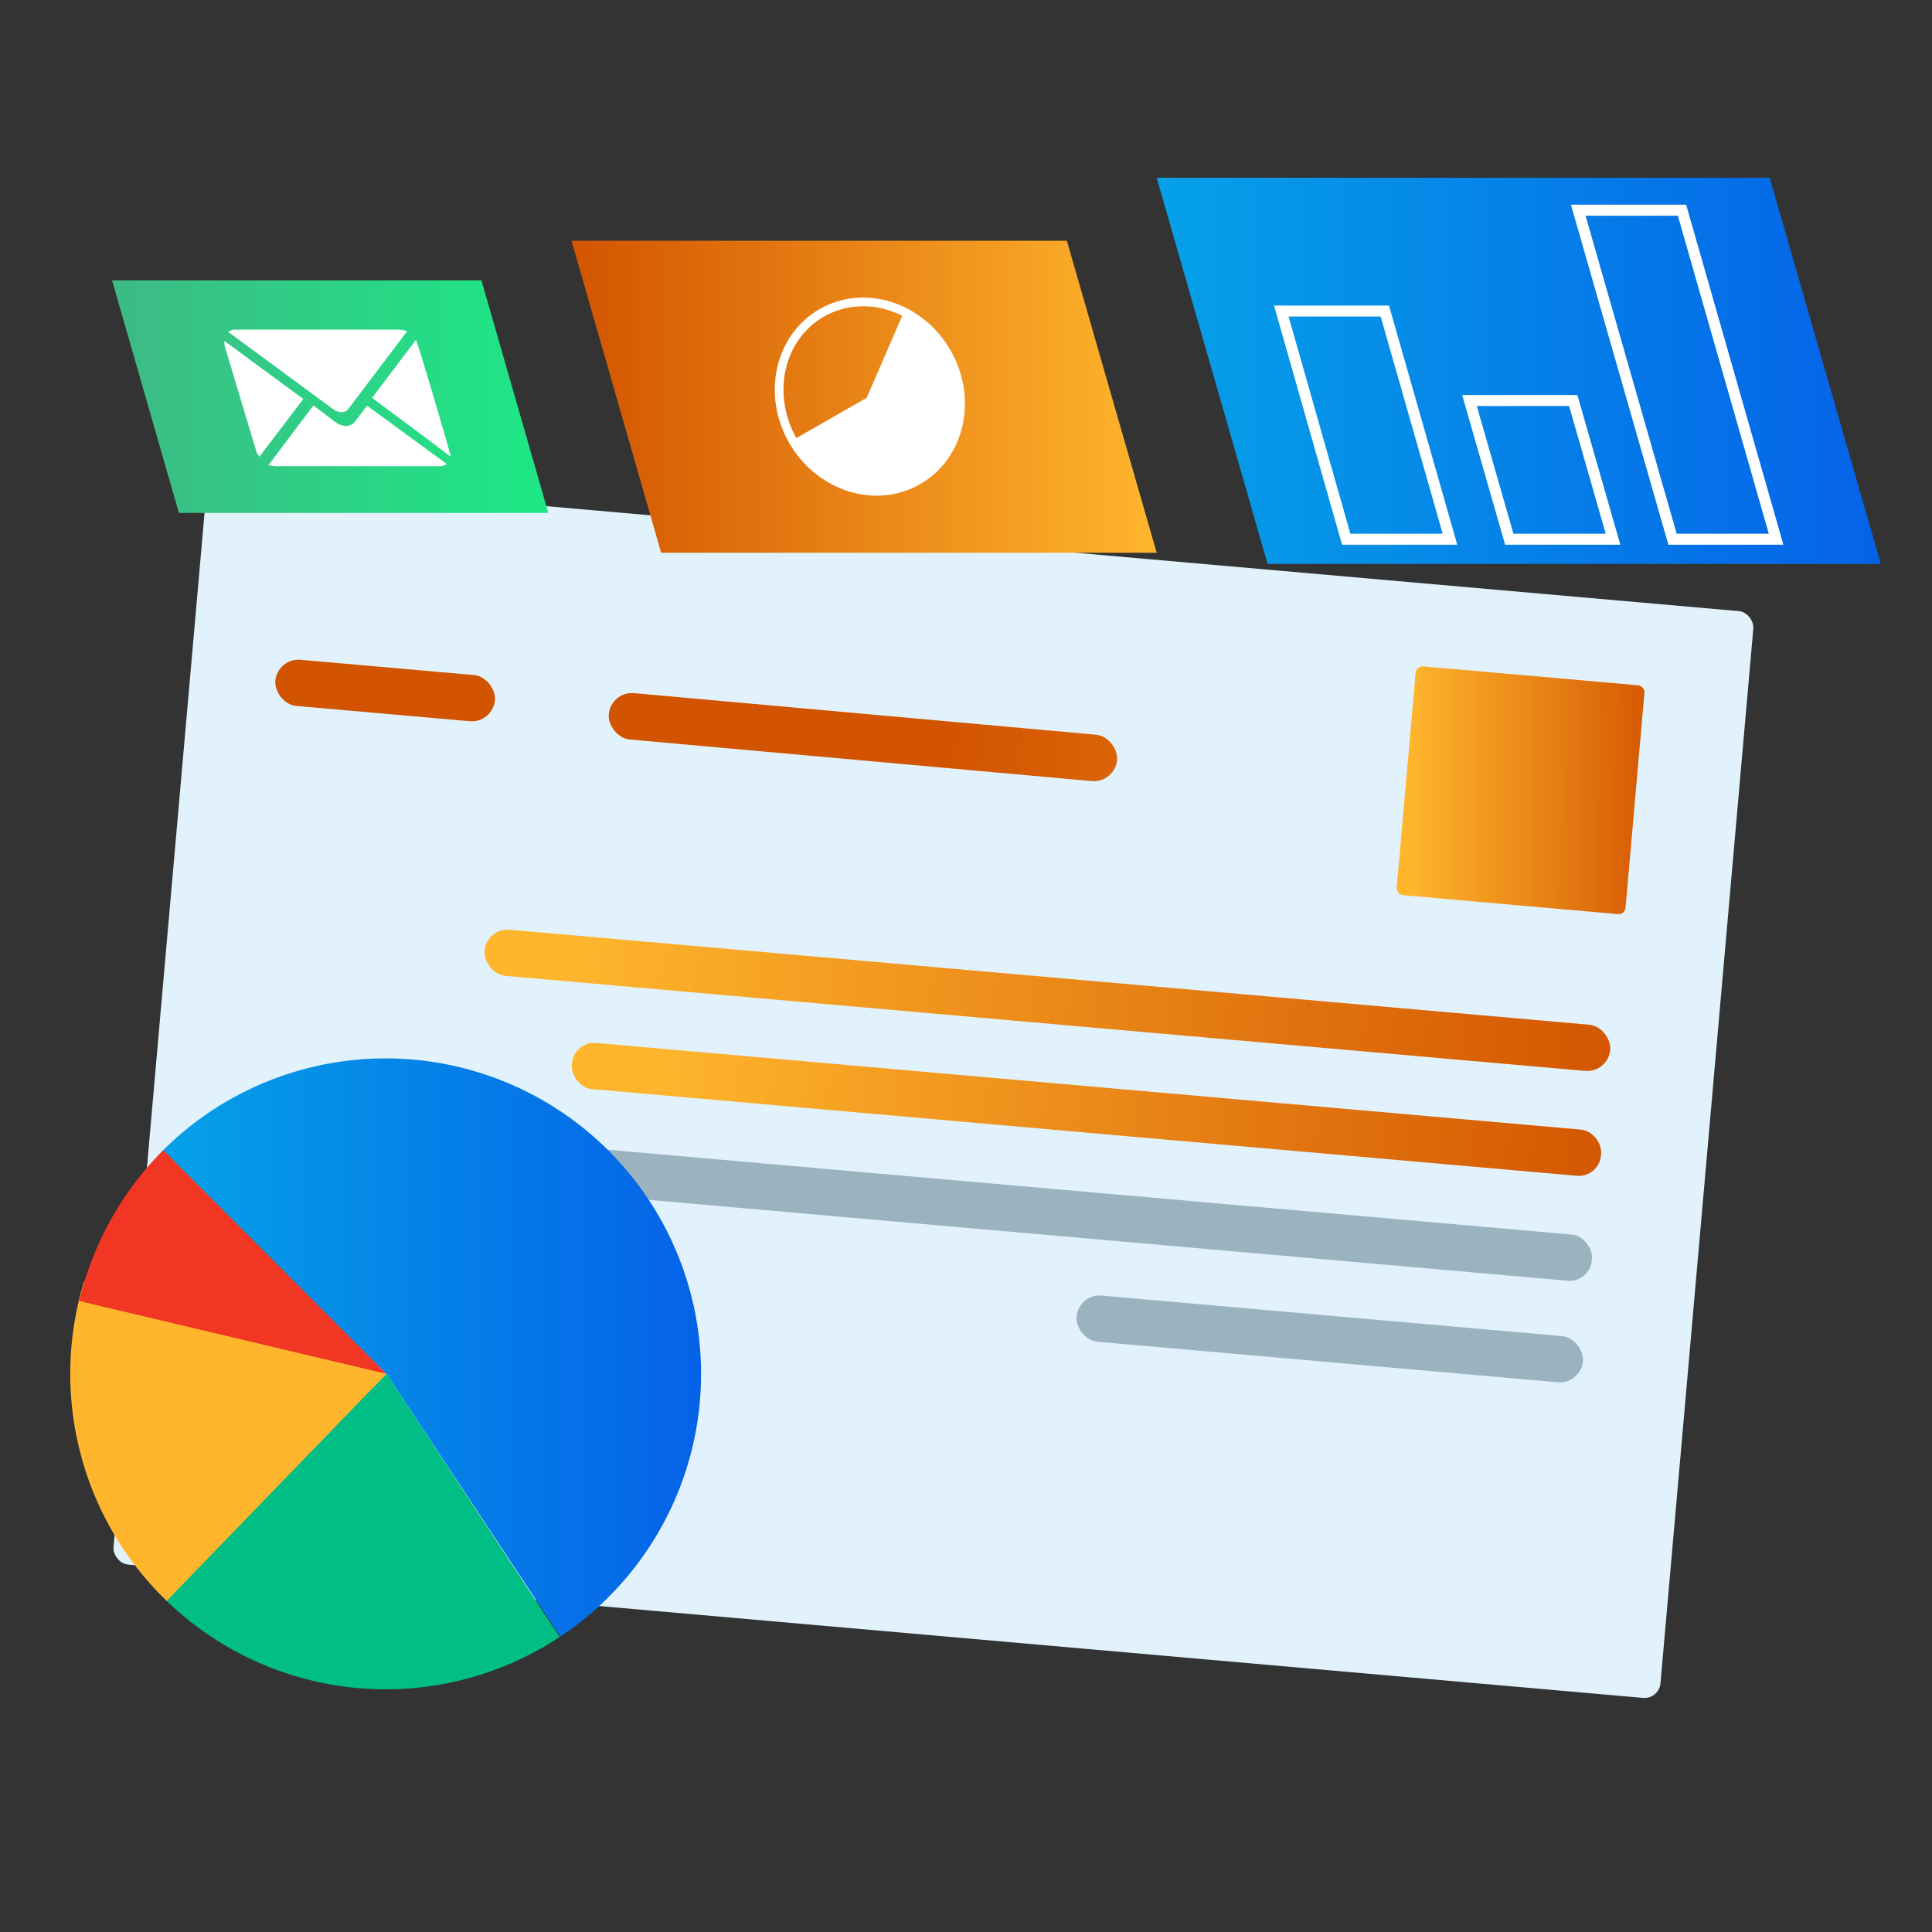 <svg id="Layer_1" data-name="Layer 1" xmlns="http://www.w3.org/2000/svg" xmlns:xlink="http://www.w3.org/1999/xlink" viewBox="0 0 100 100"><rect x="0" y="0" width="100" height="100" fill="#333333" stroke="none"/><defs><style>.cls-1{fill:#e1f2fc;}.cls-2{fill:url(#linear-gradient);}.cls-3{fill:url(#linear-gradient-2);}.cls-4{fill:url(#linear-gradient-3);}.cls-5{fill:#9bb3bf;}.cls-6{fill:url(#linear-gradient-4);}.cls-7{fill:url(#linear-gradient-5);}.cls-8{fill:url(#linear-gradient-6);}.cls-9{fill:url(#linear-gradient-7);}.cls-10{fill:#fff;}.cls-11,.cls-13{fill:none;stroke:#fff;stroke-miterlimit:10;}.cls-11{stroke-width:0.45px;}.cls-12{fill:url(#linear-gradient-8);}.cls-13{stroke-width:0.57px;}.cls-14{fill:url(#linear-gradient-9);}.cls-15{fill:#00be84;}.cls-16{fill:#ffb62d;}.cls-17{fill:#f13624;}</style><linearGradient id="linear-gradient" x1="-175.15" y1="40.91" x2="-162.32" y2="40.91" gradientTransform="matrix(1, -0.09, -0.09, -1, 250.37, 66.87)" gradientUnits="userSpaceOnUse"><stop offset="0" stop-color="#d35400"/><stop offset="1" stop-color="#ffb62d"/></linearGradient><linearGradient id="linear-gradient-2" x1="-5254.22" y1="1615.12" x2="-5199.13" y2="1621.55" gradientTransform="matrix(0.99, 0.12, 0.11, -1.05, 5073.04, 2349.23)" xlink:href="#linear-gradient"/><linearGradient id="linear-gradient-3" x1="-8557.4" y1="1244.55" x2="-8502.31" y2="1250.98" gradientTransform="matrix(0.43, 0.12, 0.05, -1.05, 3642.93, 2347.07)" xlink:href="#linear-gradient"/><linearGradient id="linear-gradient-4" x1="163.16" y1="978.29" x2="218.25" y2="984.71" gradientTransform="matrix(0.91, 0.12, 0.1, -1.05, -218.24, 1064)" xlink:href="#linear-gradient"/><linearGradient id="linear-gradient-5" x1="-31.05" y1="951.3" x2="24.04" y2="957.72" gradientTransform="matrix(0.99, 0.12, 0.11, -1.05, -50, 1052.9)" xlink:href="#linear-gradient"/><linearGradient id="linear-gradient-6" x1="29.58" y1="20.53" x2="59.86" y2="20.53" gradientTransform="matrix(1, 0, 0, 1, 0, 0)" xlink:href="#linear-gradient"/><linearGradient id="linear-gradient-7" x1="5.8" y1="20.53" x2="28.38" y2="20.53" gradientUnits="userSpaceOnUse"><stop offset="0" stop-color="#3dba85"/><stop offset="1" stop-color="#1de885"/></linearGradient><linearGradient id="linear-gradient-8" x1="59.86" y1="19.19" x2="97.35" y2="19.19" gradientUnits="userSpaceOnUse"><stop offset="0" stop-color="#05a1e8"/><stop offset="1" stop-color="#0562e8"/></linearGradient><linearGradient id="linear-gradient-9" x1="8.41" y1="69.77" x2="36.24" y2="69.77" xlink:href="#linear-gradient-8"/></defs><rect class="cls-1" x="8.12" y="28.08" width="80.38" height="56.47" rx="0.83" transform="translate(91.5 116.64) rotate(-174.97)"/><rect class="cls-2" x="72.75" y="34.96" width="11.89" height="11.89" rx="0.36" transform="translate(153.51 88.55) rotate(-174.97)"/><rect class="cls-3" x="31.43" y="36.7" width="26.31" height="2.4" rx="1.2" transform="matrix(1, 0.09, -0.09, 1, 3.49, -3.76)"/><rect class="cls-4" x="14.23" y="34.54" width="11.41" height="2.4" rx="1.2" transform="translate(3.21 -1.61) rotate(5.03)"/><rect class="cls-5" x="29.02" y="61.66" width="53.47" height="2.4" rx="1.15" transform="translate(105.79 130.36) rotate(-174.97)"/><rect class="cls-6" x="29.5" y="56.23" width="53.47" height="2.4" rx="1.15" transform="translate(107.22 119.56) rotate(-174.97)"/><rect class="cls-7" x="24.97" y="50.57" width="58.49" height="2.4" rx="1.2" transform="translate(103.68 108.1) rotate(-174.97)"/><rect class="cls-5" x="55.67" y="68.11" width="26.31" height="2.4" rx="1.2" transform="translate(131.31 144.38) rotate(-174.97)"/><polygon class="cls-8" points="34.22 28.61 59.87 28.61 55.22 12.46 29.58 12.46 34.22 28.61"/><polygon class="cls-9" points="9.26 26.55 28.38 26.55 24.92 14.51 5.8 14.51 9.26 26.55"/><path class="cls-10" d="M44.86,20.59l-4,2.29a4.82,4.82,0,0,0,6.47,2,4.84,4.84,0,0,0,1.48-6.63,5.35,5.35,0,0,0-2.07-2Z"/><ellipse class="cls-11" cx="45.02" cy="20.53" rx="4.59" ry="5" transform="translate(-4.23 25.26) rotate(-30)"/><path class="cls-10" d="M21,17.11a2.78,2.78,0,0,0-.39-.05H12.23a.61.61,0,0,0-.43.13.54.54,0,0,1,.15.09l5.24,3.86c.35.26.68.26.86,0L21,17.24l.07-.08Z"/><path class="cls-10" d="M16.21,21,13.9,24.07l0,0a2.32,2.32,0,0,0,.38.06h8.45a.69.69,0,0,0,.4-.11L19,21l-.06.07-.56.74c-.24.32-.64.32-1.07,0L16.24,21S16.23,21,16.21,21Z"/><path class="cls-10" d="M23.33,23.64c0-.14-1.71-5.93-1.8-6.05l-2.27,3C20.62,21.62,22,22.62,23.33,23.64Z"/><path class="cls-10" d="M13.42,23.65l2.28-3c-1.36-1-2.73-2-4.08-3a2.23,2.23,0,0,0,0,.23l1.2,4,.48,1.59C13.36,23.51,13.4,23.59,13.42,23.65Z"/><polygon class="cls-12" points="65.61 29.19 97.35 29.19 91.6 9.2 59.87 9.2 65.61 29.19"/><polygon class="cls-13" points="86.57 27.91 91.93 27.91 87.06 10.88 81.69 10.88 86.57 27.91"/><polygon class="cls-13" points="78.12 27.91 83.49 27.91 81.43 20.73 76.06 20.73 78.12 27.91"/><polygon class="cls-13" points="69.68 27.91 75.05 27.91 71.68 16.1 66.32 16.1 69.68 27.91"/><path class="cls-14" d="M20,71.11l9,13.6a16,16,0,0,0,2.51-2.06A16.32,16.32,0,1,0,8.41,59.57Z"/><path class="cls-15" d="M20,71.11,8.49,82.73a16.33,16.33,0,0,0,20.48,2Z"/><path class="cls-16" d="M20,71.11,4.36,66.3A16.34,16.34,0,0,0,8.41,82.65l.22.21Z"/><path class="cls-17" d="M20,71.11,8.45,59.53l0,0a16.43,16.43,0,0,0-4.35,7.81Z"/></svg>